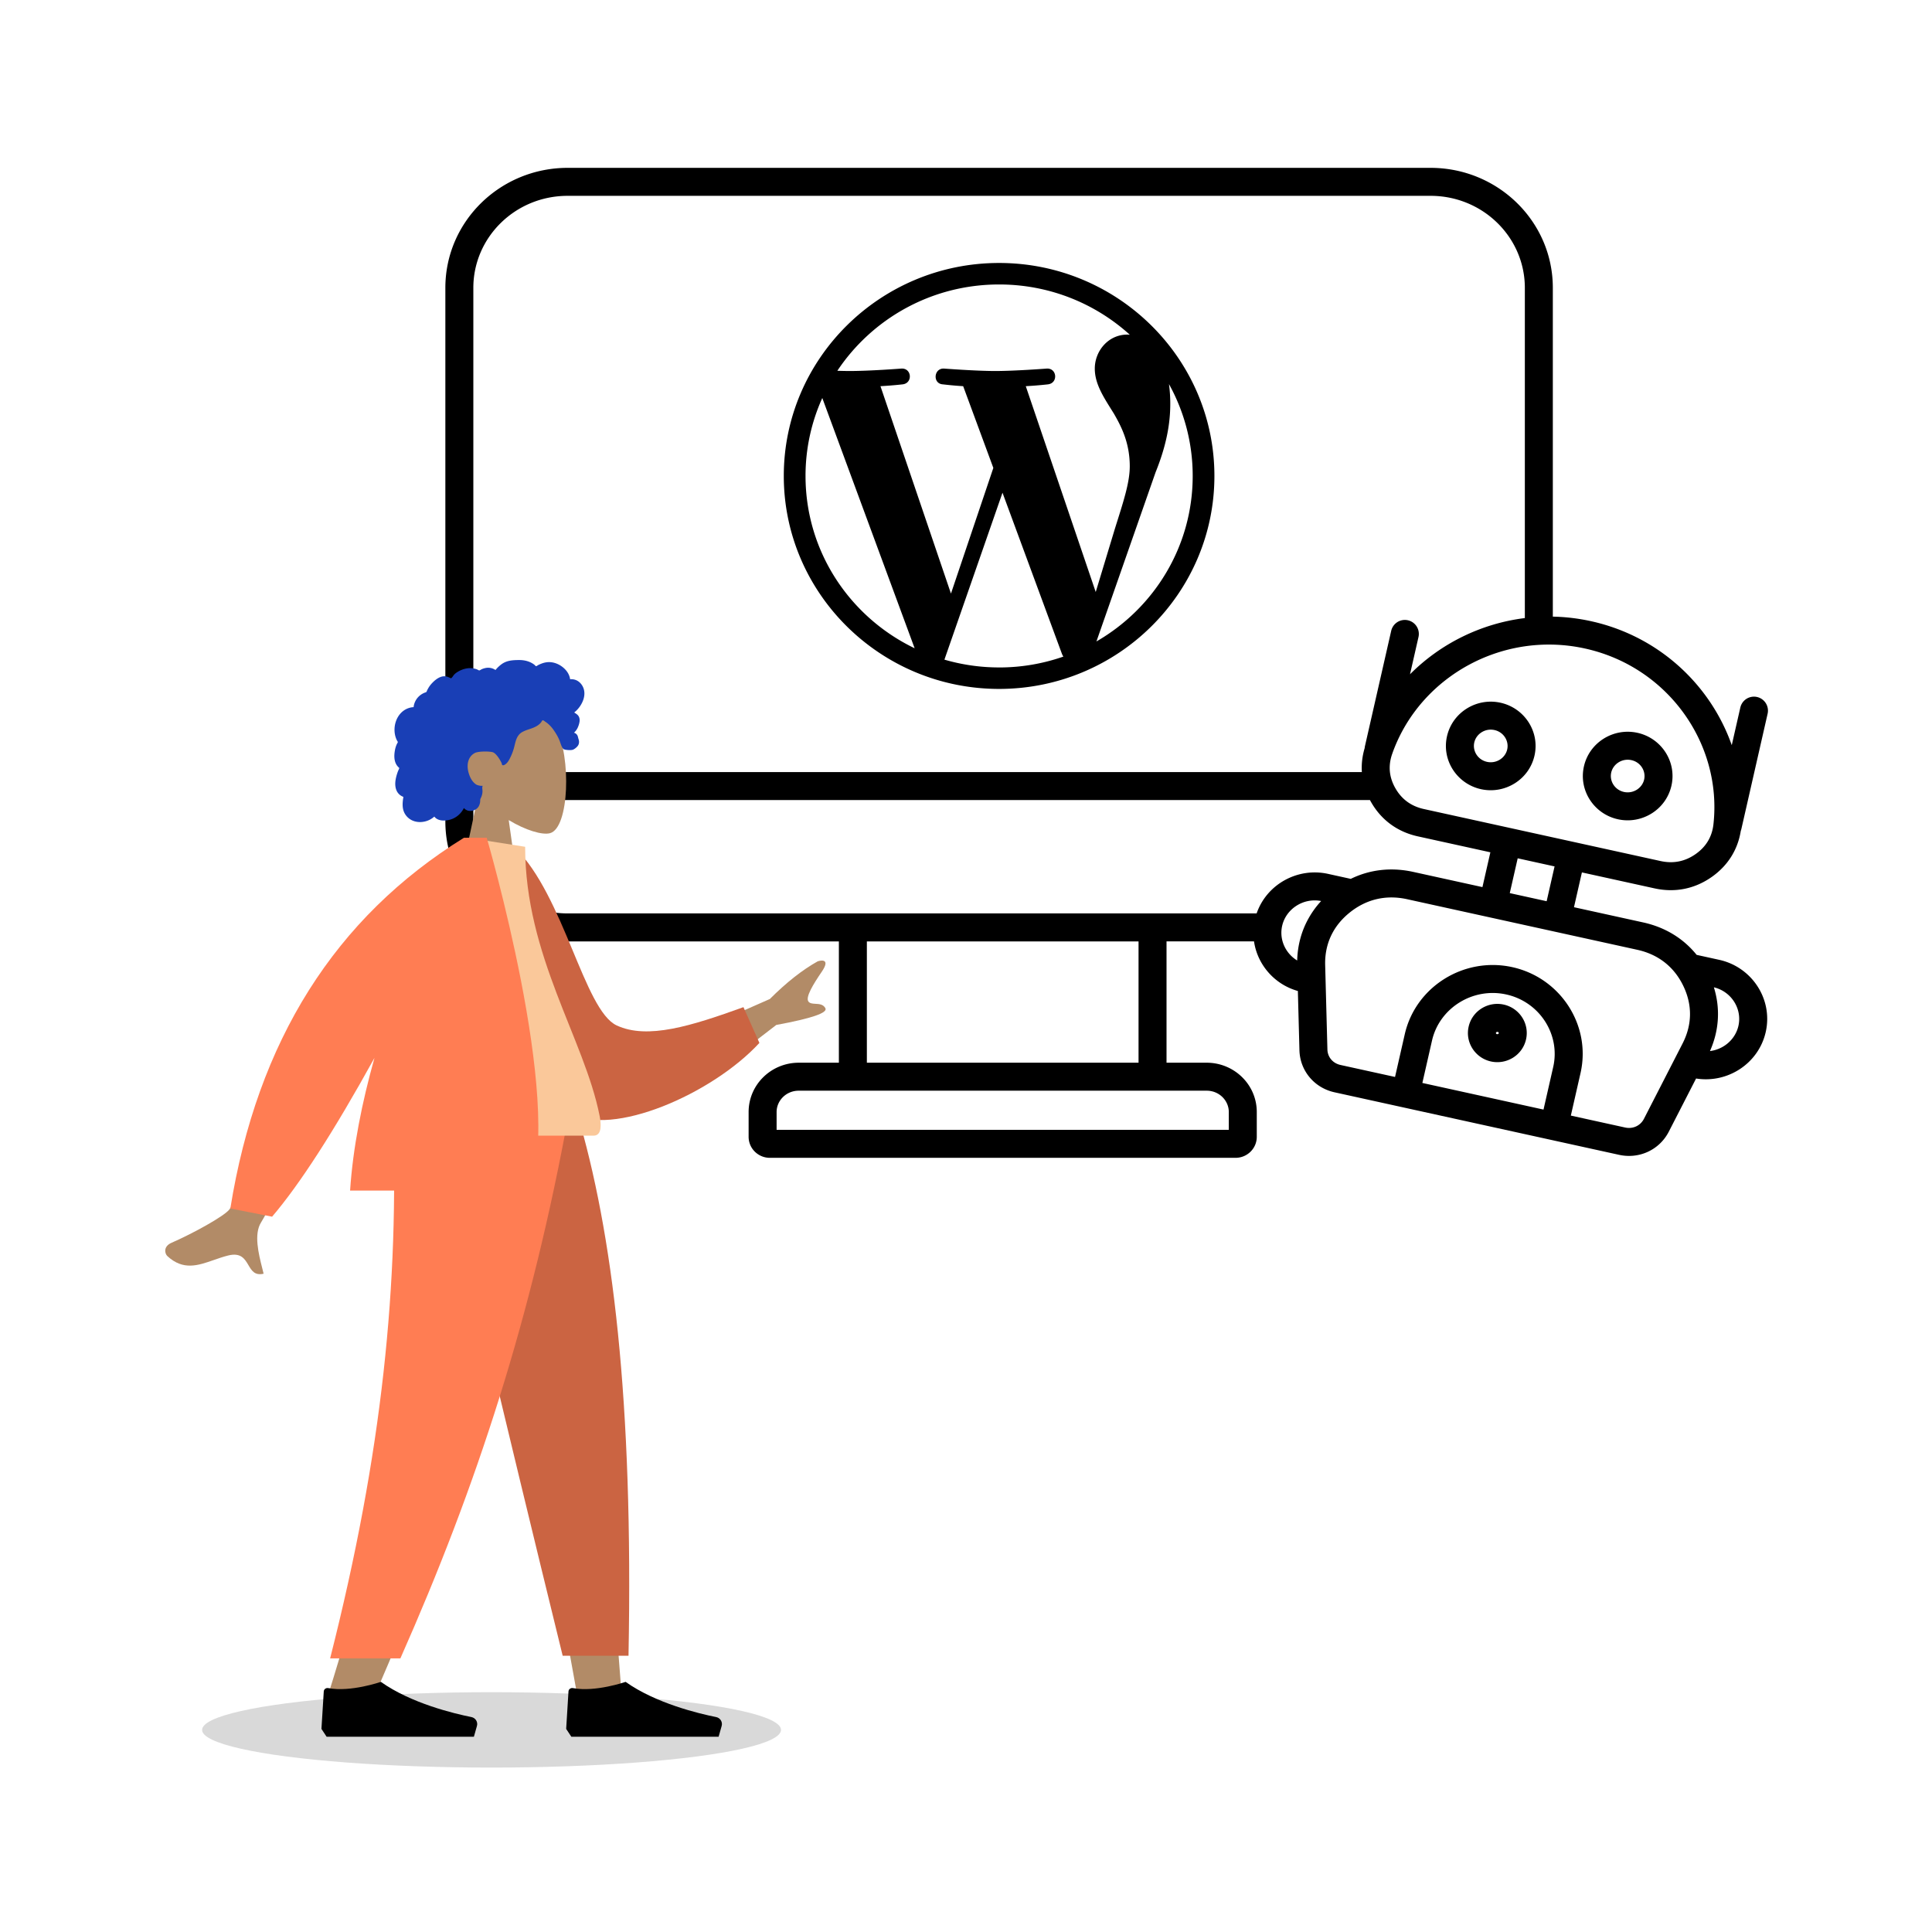 <svg xmlns="http://www.w3.org/2000/svg" width="564" height="564" fill="none"><ellipse cx="84.5" cy="11" fill="#000" opacity=".15" rx="84.5" ry="11" style="mix-blend-mode:multiply" transform="matrix(-1 0 0 1 228 494)"/><path fill="#000" d="M291.663 76.768c-34.66 0-62.854 27.889-62.854 62.172s28.194 62.172 62.854 62.172 62.853-27.895 62.853-62.172-28.201-62.172-62.853-62.172m-56.509 62.172a55.1 55.1 0 0 1 4.895-22.75l26.957 73.053c-18.849-9.059-31.852-28.178-31.852-50.303m56.509 55.902a57 57 0 0 1-15.963-2.276l16.954-48.731 17.366 47.073c.113.276.253.533.406.77a56.9 56.9 0 0 1-18.763 3.171zm7.788-82.106c3.399-.178 6.465-.533 6.465-.533 3.046-.355 2.687-4.783-.359-4.606 0 0-9.152.711-15.065.711-5.554 0-14.885-.711-14.885-.711-3.047-.177-3.406 4.428-.36 4.606 0 0 2.88.355 5.927.533l8.806 23.862-12.371 36.685-20.579-60.547c3.405-.178 6.465-.533 6.465-.533 3.046-.355 2.68-4.783-.36-4.606 0 0-9.152.711-15.058.711-1.057 0-2.308-.026-3.638-.066 10.11-15.178 27.483-25.198 47.224-25.198 14.712 0 28.108 5.566 38.158 14.678-.247-.013-.479-.046-.732-.046-5.554 0-9.491 4.783-9.491 9.921 0 4.606 2.687 8.507 5.553 13.112 2.149 3.724 4.656 8.507 4.656 15.415 0 4.783-1.862 10.336-4.296 18.073l-5.641 18.625zm41.803-.612a55.16 55.16 0 0 1 6.924 26.816c0 20.625-11.301 38.626-28.102 48.317l17.26-49.363c3.226-7.974 4.297-14.349 4.297-20.02 0-2.059-.14-3.967-.379-5.75"/><path fill="#000" fill-rule="evenodd" d="M130.011 84.03c0-19.43 16.068-35.03 35.703-35.03h251.893c19.635 0 35.703 15.6 35.703 35.03v95.98c3.681.075 7.405.508 11.125 1.326 19.779 4.346 34.892 18.546 41.11 36.196l2.501-10.982a4.083 4.083 0 1 1 7.964 1.813l-7.653 33.614a4 4 0 0 1-.181.59c-.885 5.541-3.81 10.162-8.489 13.447-4.975 3.493-10.729 4.633-16.679 3.326l-21.21-4.661-2.314 10.161 20.22 4.443c6.378 1.402 11.715 4.659 15.589 9.468l6.599 1.45c9.563 2.102 15.739 11.54 13.564 21.091-2.091 9.188-11.128 15.028-20.327 13.551q-3.976 7.757-7.959 15.51c-2.744 5.347-8.659 8.059-14.513 6.772l-83.078-18.256c-5.869-1.289-10.081-6.253-10.241-12.282l-.458-17.29c-6.886-1.934-11.815-7.729-12.803-14.479h-25.539v35.415h11.725c7.993 0 14.623 6.364 14.623 14.399v7.221c0 3.477-2.855 6.147-6.192 6.147H224.735c-3.337 0-6.193-2.67-6.193-6.147v-7.221c0-8.035 6.631-14.399 14.624-14.399h11.725v-35.415h-79.177c-19.635 0-35.703-15.601-35.703-35.03zm8.169 149.527v6.231c0 14.752 12.244 26.861 27.534 26.861h201.131c2.905-8.452 11.908-13.507 20.829-11.547l6.648 1.461c5.578-2.729 11.813-3.446 18.197-2.043l20.243 4.448 2.314-10.161-21.15-4.648c-5.952-1.308-10.683-4.755-13.684-10.024a22 22 0 0 1-.318-.578zm259.38-8.169H138.18V84.03c0-14.753 12.244-26.861 27.534-26.861h251.893c15.29 0 27.534 12.108 27.534 26.86v96.403c-12.785 1.586-24.624 7.457-33.523 16.407l2.475-10.872a4.084 4.084 0 1 0-7.965-1.813l-7.653 33.613a4 4 0 0 0-.092.611c-.693 2.33-.971 4.681-.823 7.01m18.119 10.793 43.913 9.649.007.002 25.162 5.529c3.731.82 7.144.136 10.232-2.033 3.085-2.166 4.806-5.077 5.207-8.73 2.582-23.496-13.32-45.966-37.518-51.284a49 49 0 0 0-13.23-1.072c-19.331 1.072-36.611 13.564-43.027 31.812-.986 2.805-.963 5.469-.031 8.014q.367 1.005.946 2.024c1.838 3.228 4.609 5.269 8.339 6.089m27.375 14.379-2.313 10.161 10.765 2.366 2.313-10.161zm-32.288 11.938c-6.168-1.355-11.934.002-16.795 3.931-2.253 1.822-3.952 3.905-5.123 6.176-1.388 2.693-2.088 5.754-1.998 9.135l.654 24.631c.058 2.184 1.536 4.016 3.829 4.52l15.914 3.497 2.834-12.447c3.178-13.957 17.328-22.699 31.379-19.612 14.074 3.093 23.114 16.968 19.931 30.95l-2.821 12.387 15.84 3.481c2.301.506 4.475-.54 5.493-2.524q5.65-11.004 11.291-22.012c2.812-5.489 2.883-11.25.206-16.803-2.679-5.558-7.284-9.192-13.449-10.546l-24.232-5.325-.007-.002zm89.559 25.724c1.919 6.172 1.536 12.569-1.141 18.608 3.988-.488 7.405-3.389 8.307-7.351 1.127-4.948-2.02-10.023-7.166-11.257m-49.733 35.691 2.834-12.448c2.149-9.438-3.953-19.011-13.719-21.157-9.788-2.151-19.506 3.983-21.661 13.446l-2.82 12.387zm-71.909-43.522c.109-4.101 1.081-7.992 2.905-11.53a26.6 26.6 0 0 1 4.091-5.83c-5.195-1.008-10.256 2.287-11.385 7.242a9 9 0 0 0-.164.949c-.441 3.658 1.389 7.253 4.553 9.169m-125.623-5.573v35.415h79.309v-35.415zm-19.894 43.583c-3.648 0-6.455 2.872-6.455 6.231v5.199h132.007v-5.199c0-3.359-2.807-6.231-6.455-6.231zm203.108-105.282c-2.708-.595-5.321 1.111-5.892 3.618-.565 2.482 1.029 5.076 3.715 5.666 2.707.595 5.321-1.111 5.892-3.618.565-2.482-1.03-5.076-3.715-5.666m-13.857 1.805c1.594-7.001 8.64-11.316 15.61-9.784 6.993 1.537 11.526 8.432 9.927 15.458-1.594 7.001-8.64 11.315-15.61 9.784-6.993-1.537-11.527-8.433-9.927-15.458m53.833 6.979c-2.707-.595-5.321 1.112-5.892 3.619-.565 2.482 1.03 5.076 3.715 5.666 2.708.595 5.322-1.112 5.892-3.619.565-2.482-1.029-5.076-3.715-5.666m-13.857 1.805c1.594-7.001 8.64-11.315 15.611-9.783 6.992 1.536 11.526 8.432 9.926 15.458-1.594 7.001-8.64 11.315-15.61 9.783-6.993-1.536-11.526-8.432-9.927-15.458m-25.531 77.595a.33.33 0 0 0-.161.206.26.26 0 0 0 .044.21.4.4 0 0 0 .261.176.48.48 0 0 0 .355-.062.33.33 0 0 0 .161-.207.26.26 0 0 0-.043-.21.4.4 0 0 0-.261-.175.47.47 0 0 0-.356.062m-8.126-1.607c1.053-4.625 5.684-7.433 10.235-6.433 4.573 1.005 7.575 5.528 6.516 10.177-1.053 4.624-5.683 7.433-10.235 6.433-4.573-1.005-7.574-5.529-6.516-10.177" clip-rule="evenodd"/><path fill="#B28B67" fill-rule="evenodd" d="M148.511 239.405c4.922 2.978 9.757 4.416 12.027 3.829 5.692-1.473 6.215-22.375 1.811-30.615-4.404-8.241-27.044-11.832-28.186 4.494-.396 5.667 1.975 10.724 5.477 14.85l-6.28 29.38h18.24z" clip-rule="evenodd"/><path fill="#193FB6" fill-rule="evenodd" d="M170.43 201.195c-.378-1.333-1.394-2.474-2.763-2.812a3.6 3.6 0 0 0-1.017-.102c-.122.005-.157.041-.214-.045-.042-.064-.043-.22-.061-.295a6 6 0 0 0-.206-.687c-.287-.765-.768-1.442-1.349-2.012-1.085-1.067-2.552-1.803-4.076-1.936-.834-.073-1.662.063-2.45.336a10 10 0 0 0-1.19.51c-.116.059-.493.345-.609.326-.129-.02-.387-.341-.492-.422-1.293-.995-2.89-1.387-4.5-1.375-1.818.013-3.569.105-5.085 1.217q-.48.355-.918.765a8 8 0 0 0-.691.732c-.136.166-.115.221-.305.105a3.77 3.77 0 0 0-2.427-.548 5.4 5.4 0 0 0-1.465.415c-.159.068-.527.341-.696.343s-.532-.249-.705-.314a5.77 5.77 0 0 0-2.928-.272 7.5 7.5 0 0 0-2.87 1.134c-.414.27-.775.569-1.064.971-.125.173-.239.356-.38.517-.083.094-.248.191-.292.31.026-.071-1.11-.511-1.217-.539a3 3 0 0 0-1.712.065c-1.052.348-1.957 1.127-2.7 1.926-.382.41-.716.864-.999 1.347a8 8 0 0 0-.374.713c-.056.117-.092.265-.165.371-.093.137-.156.139-.326.199a5.3 5.3 0 0 0-2.243 1.507 5.2 5.2 0 0 0-1.161 2.472c-.009.053-.015.275-.046.304-.043.04-.216.022-.282.03a5.6 5.6 0 0 0-1.859.547c-1.47.73-2.521 2.099-3.035 3.639-.54 1.616-.531 3.467.115 5.053q.156.387.373.74c.09.145.119.145.061.297-.065.168-.183.332-.26.497a7.2 7.2 0 0 0-.537 1.689c-.182.955-.272 1.959-.092 2.921.083.447.228.884.449 1.282a3.7 3.7 0 0 0 .639.838c.049.049.114.091.155.145.102.132.124.023.071.217-.073.27-.24.536-.342.799q-.157.406-.287.823a12 12 0 0 0-.419 1.714c-.178 1.116-.147 2.306.379 3.33.225.439.548.823.939 1.122q.288.22.617.376c.111.053.254.076.305.185.055.117-.026.348-.045.479-.162 1.135-.243 2.327.093 3.44a4.75 4.75 0 0 0 1.877 2.529c1.717 1.162 4.032 1.096 5.837.166.47-.242.91-.544 1.303-.899.999 1.351 3.056 1.308 4.517.923 1.82-.479 3.281-1.749 4.122-3.419 1.151 1.406 3.565.95 4.363-.575.195-.373.311-.785.368-1.201.03-.219.011-.44.034-.657.028-.277.213-.546.318-.814a4.5 4.5 0 0 0 .34-1.621c.003-.293-.034-.579-.062-.871-.025-.262.048-.506.089-.764-.467.077-1.036-.05-1.476-.185-.431-.134-.835-.485-1.14-.806-.707-.744-1.139-1.721-1.435-2.692-.649-2.133-.383-4.691 1.754-5.862.996-.545 3.978-.543 5.163-.274 1.247.284 2.66 3.045 2.73 3.304.043.161.021.36.168.467.323.235.856-.173 1.094-.375.411-.348.705-.81.959-1.28a16 16 0 0 0 1.314-3.237c.243-.862.399-1.752.716-2.593.316-.836.815-1.584 1.589-2.058.843-.515 1.809-.787 2.734-1.111.917-.321 1.818-.713 2.529-1.394.156-.15.308-.309.434-.486.099-.139.197-.405.348-.494.236-.137.579.22.782.35 1.004.64 1.841 1.532 2.516 2.507.672.969 1.223 1.902 1.671 2.985.332.802.539 1.831 1.123 2.489.261.294 2.199.471 2.827.215.628-.257 1.332-.923 1.542-1.34.216-.427.268-.897.175-1.364-.054-.276-.164-.533-.225-.803-.051-.227-.097-.441-.207-.649a1.6 1.6 0 0 0-.995-.796 4.7 4.7 0 0 0 1.074-1.463c.267-.575.493-1.275.557-1.906.052-.513-.029-1.044-.308-1.485-.294-.462-.813-.763-1.263-1.052a8.2 8.2 0 0 0 1.758-1.921c.94-1.413 1.521-3.193 1.044-4.877" clip-rule="evenodd"/><path fill="#B28B67" fill-rule="evenodd" d="m127.28 324.665 27.84 96.299 13.094 72.304h13.143l-13.12-168.603z" clip-rule="evenodd"/><path fill="#B28B67" fill-rule="evenodd" d="M114.768 324.665c1.943 50.027 1.177 77.313.742 81.858s-2.903 34.986-19.722 88.271h13.67c22.274-51.118 30.049-81.558 32.604-88.271s10.1-33.998 21.115-81.858z" clip-rule="evenodd"/><path fill="#CB6442" fill-rule="evenodd" d="M126.683 324.665q10.862 49.705 37.574 158.685h19.222c1.42-74.572-4.62-123.652-15.079-158.685z" clip-rule="evenodd"/><path fill="#FF7D53" fill-rule="evenodd" d="M114.671 324.665c1.903 50.027-3.027 99.313-18.3 159.464h20.51c22.315-50.355 38.308-99.398 49.239-159.464z" clip-rule="evenodd"/><path fill="#000" fill-rule="evenodd" d="m93.84 504.711.677-10.955c.04-.641.665-1.079 1.295-.959 6.56 1.251 15.375-1.818 15.375-1.818 8.817 6.269 21.389 9.268 26.438 10.275 1.178.235 1.935 1.426 1.609 2.583L138.34 507H95.348zm71.44 0 .677-10.955c.04-.641.665-1.079 1.296-.959 6.559 1.251 15.375-1.818 15.375-1.818 8.817 6.269 21.388 9.268 26.437 10.275 1.179.235 1.936 1.426 1.609 2.583l-.893 3.163h-42.992z" clip-rule="evenodd"/><path fill="#B28B67" fill-rule="evenodd" d="m224.738 291.634-27.539 12.14 8.793 11.308 20.625-15.874q15.453-2.849 14.333-4.895c-.63-1.15-1.801-1.215-2.88-1.275-.84-.046-1.624-.09-2.053-.641-.978-1.258 1.437-5.145 3.885-8.735 2.449-3.59.154-3.461-1.19-3.031q-6.738 3.764-13.974 11.003m-123.299 18.585-15.573-3.102q-15.844 41.918-18.891 45.941c-1.49 1.967-10.678 7.034-16.897 9.74-2.496 1.086-1.96 3.203-1.228 3.88 4.618 4.273 8.911 2.776 13.585 1.145 1.353-.472 2.737-.955 4.171-1.312 3.711-.925 4.84.99 5.908 2.801.945 1.603 1.841 3.123 4.438 2.516-.118-.511-.264-1.084-.42-1.703-1.012-3.998-2.505-9.893-.29-13.319q1.704-2.637 25.197-46.587" clip-rule="evenodd"/><path fill="#CB6442" fill-rule="evenodd" d="m143.768 248.626 6.572-1.131c14.314 13.938 20.155 47.425 29.695 51.858 9.019 4.19 21.804.135 37.001-5.341l4.654 10.439c-13.808 14.995-43.225 27.664-55.148 20.432-19.064-11.564-23.465-52.865-22.774-76.257" clip-rule="evenodd"/><path fill="#FAC89A" fill-rule="evenodd" d="M115.12 331.53h58.149c2.657 0 2.156-3.851 1.772-5.794-4.433-22.43-21.737-46.609-21.737-78.537l-16.773-2.64c-13.874 22.397-18.671 49.974-21.411 86.971" clip-rule="evenodd"/><path fill="#FF7D53" fill-rule="evenodd" d="M135.639 244.559h-.191q-56.431 34.908-68.209 108.225l12.189 2.397q12.111-14.164 29.891-46.36c-3.636 12.93-6.292 26.191-7.12 38.731h52.343c10.133-25.706-12.453-102.993-12.453-102.993z" clip-rule="evenodd"/></svg>